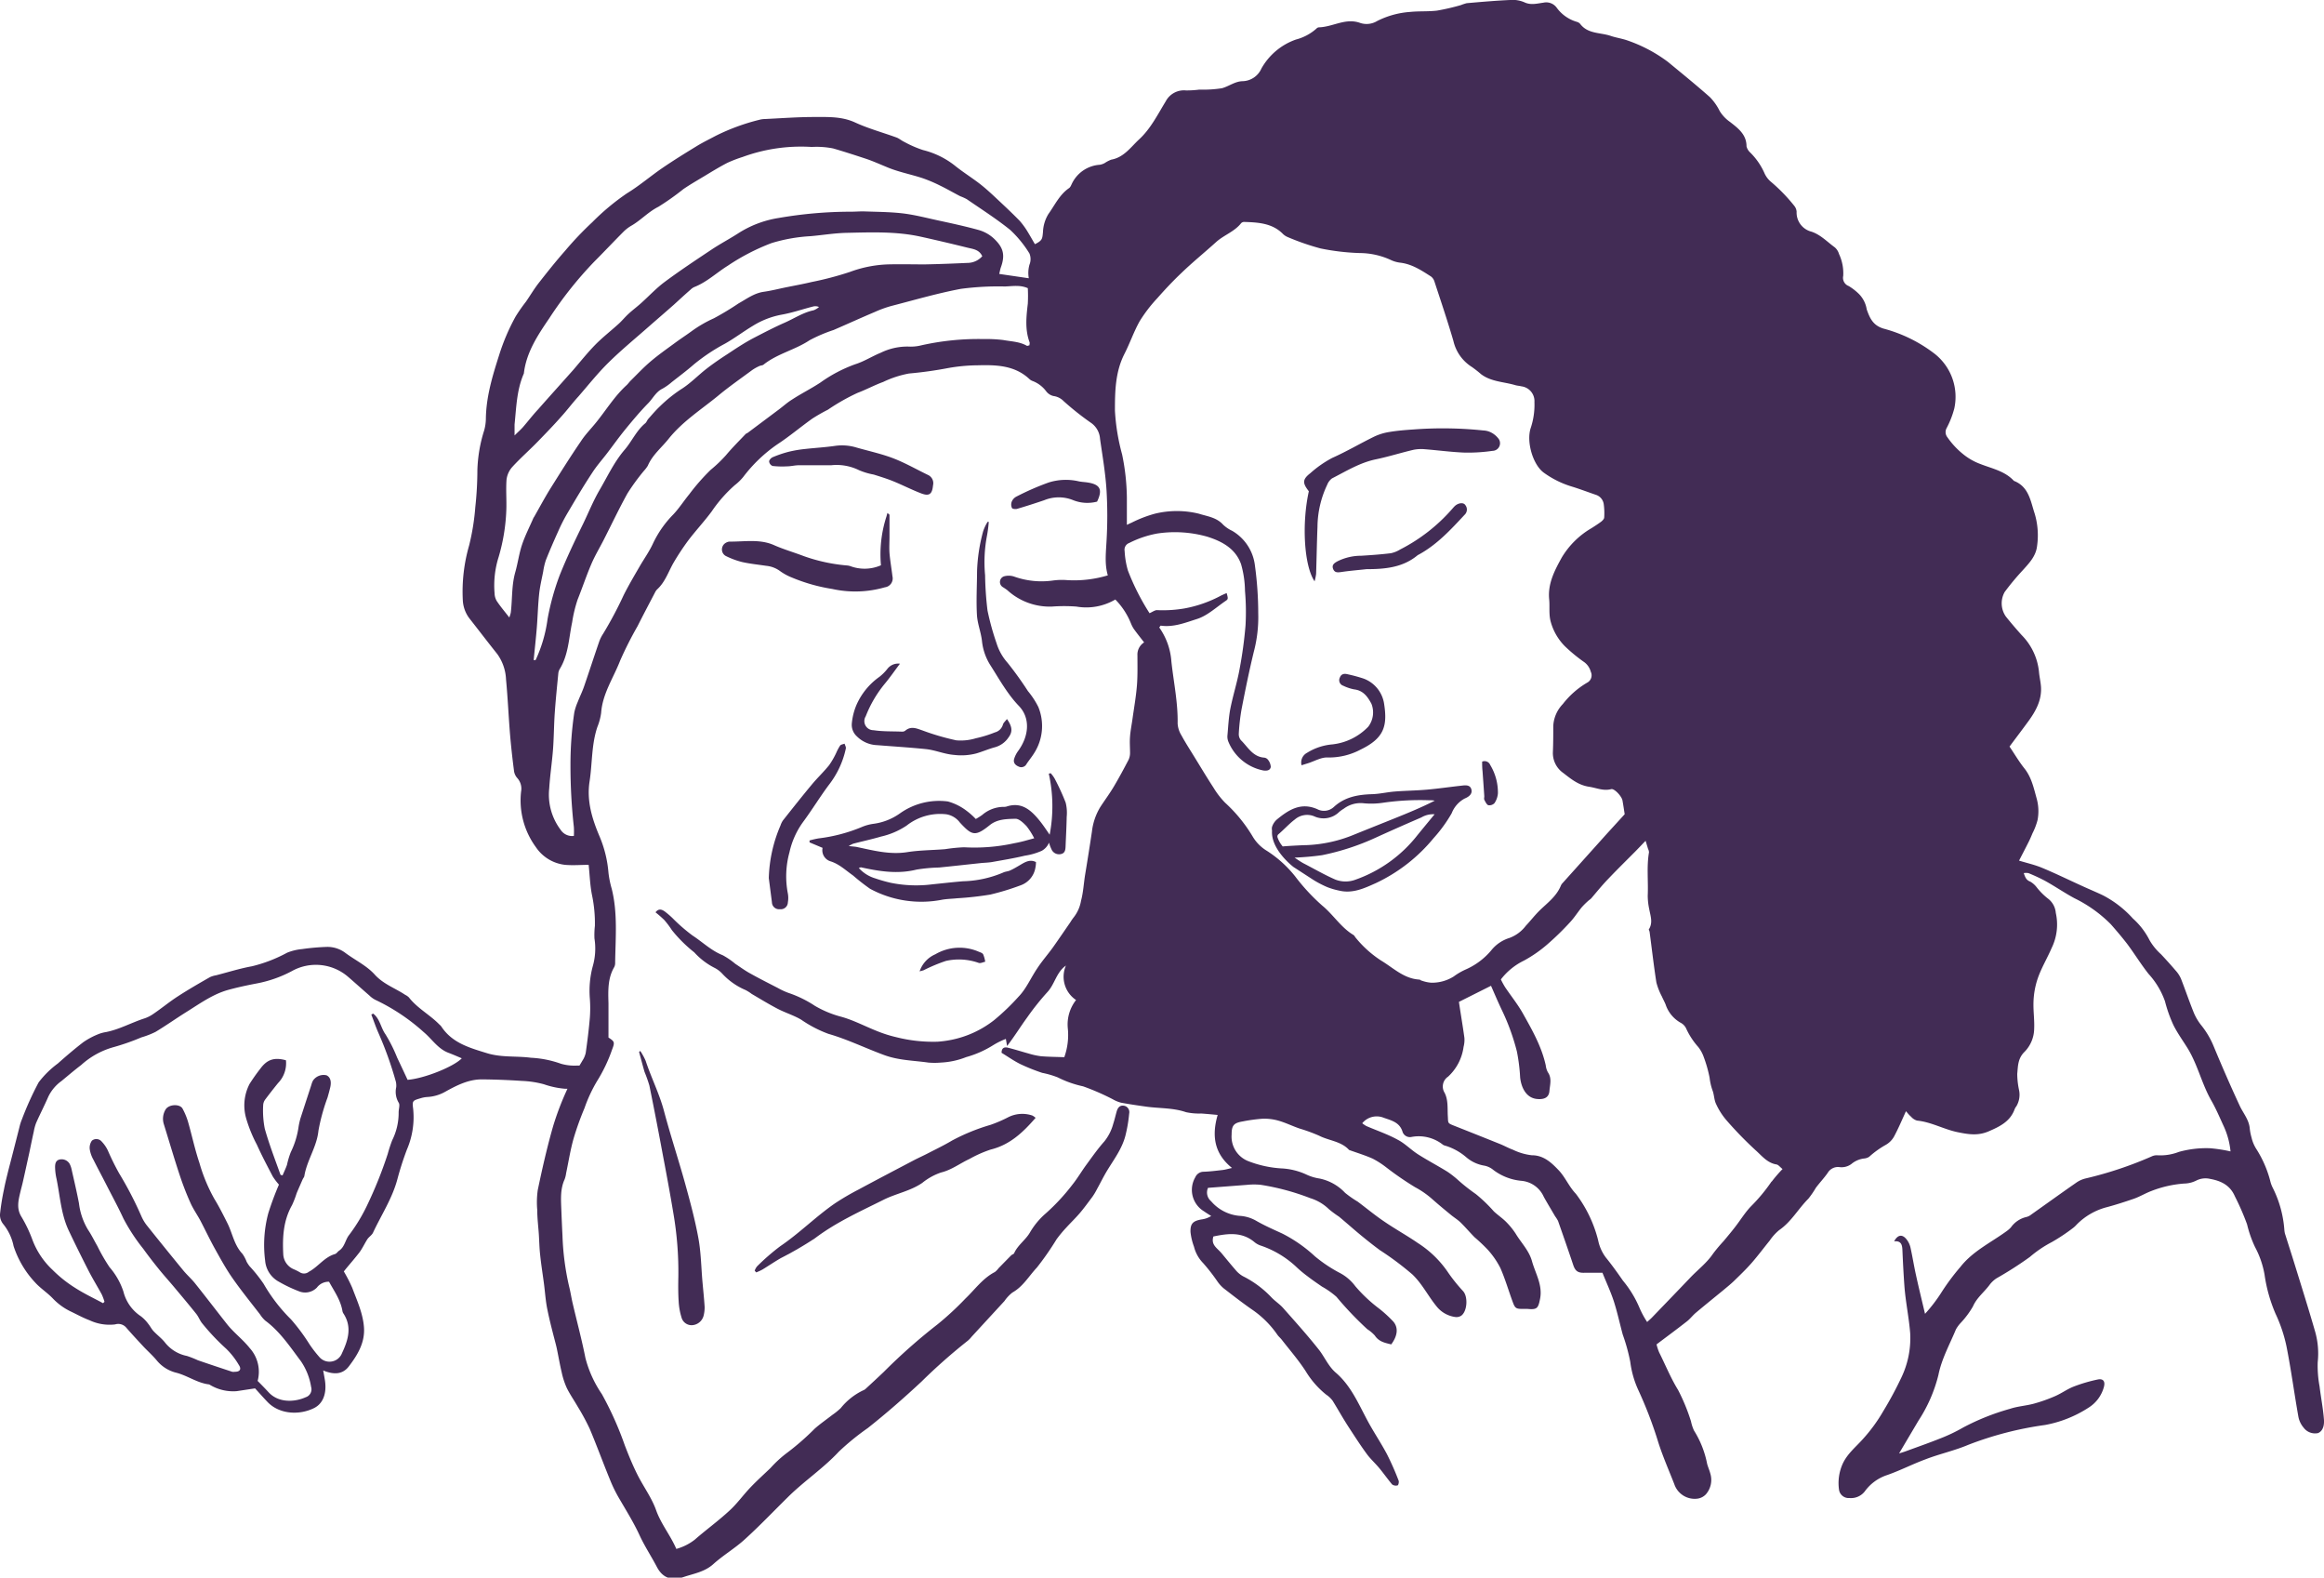 <svg xmlns="http://www.w3.org/2000/svg" width="424.41" height="288.02" viewBox="0 0 424.41 288.02"><path d="M133.19,98.88a1.52,1.52,0,0,0-.62.21,1.39,1.39,0,0,0-.69,1.55,1.35,1.35,0,0,0,.74.9,14.75,14.75,0,0,0,2.91,1.07c1.44.32,2.93.47,4.4.69a5.07,5.07,0,0,1,2.58,1,10,10,0,0,0,2.16,1.16,31.7,31.7,0,0,0,7.3,2.06,19.5,19.5,0,0,0,9.63-.3,1.63,1.63,0,0,0,1.38-2c-.17-1.42-.42-2.83-.54-4.25-.07-1,0-2,0-3,0-1.35,0-2.69,0-4l-.38-.32-.18.66a22.43,22.43,0,0,0-1,8.89,7.44,7.44,0,0,1-5.61.15,2.77,2.77,0,0,0-.65-.12,31.37,31.37,0,0,1-7.88-1.72c-1.75-.67-3.56-1.19-5.28-1.94C138.81,98.35,136,98.91,133.19,98.88Z" fill="#422c55"/><path d="M169.47,86.71c-2.07-1-4.09-2.16-6.24-3s-4.53-1.35-6.8-2a9.1,9.1,0,0,0-3.92-.31c-1.85.27-3.72.37-5.58.58a21.7,21.7,0,0,0-2.9.5,20.58,20.58,0,0,0-2.94,1c-.28.12-.64.52-.63.77a1,1,0,0,0,.63.82,15.24,15.24,0,0,0,2.62.07c.71,0,1.41-.19,2.12-.2,2,0,4,0,5.95,0a9.3,9.3,0,0,1,5.12.91,12.45,12.45,0,0,0,2.66.79c1.2.38,2.41.75,3.57,1.22,1.72.7,3.38,1.56,5.11,2.22,1.48.56,2,.12,2.15-1.48A1.65,1.65,0,0,0,169.47,86.71Z" fill="#422c55"/><path d="M185.84,92.87c1.63-.48,3.24-1,4.86-1.55a7,7,0,0,1,5.3,0,7,7,0,0,0,4.35.26c1.05-2.19.58-3.13-1.7-3.49-.6-.1-1.21-.1-1.8-.25a10.46,10.46,0,0,0-5.35.25,48.19,48.19,0,0,0-5.88,2.57,1.8,1.8,0,0,0-.86.94,1.48,1.48,0,0,0,.06,1.17C184.94,92.92,185.52,93,185.84,92.87Z" fill="#422c55"/><path d="M240.07,106.13a9.34,9.34,0,0,0,.28-1.36c.09-2.87.14-5.74.25-8.6a18.23,18.23,0,0,1,1.78-7.68,2.63,2.63,0,0,1,.87-1.15c2.59-1.32,5.07-2.87,8-3.48,2.31-.48,4.58-1.2,6.88-1.74a7.22,7.22,0,0,1,2.13-.1c2.41.19,4.81.52,7.21.61a31.13,31.13,0,0,0,5.1-.32,1.39,1.39,0,0,0,1-2.33,3.91,3.91,0,0,0-1.38-1.08,3.39,3.39,0,0,0-1.28-.31,71.1,71.1,0,0,0-12.72-.19c-1.48.1-3,.22-4.43.46a10.09,10.09,0,0,0-2.8.85c-2.58,1.26-5.06,2.73-7.67,3.89a20.15,20.15,0,0,0-4,2.79c-1.48,1.15-1.43,1.82-.27,3.3C237.71,95.57,238.14,103.3,240.07,106.13Z" fill="#422c55"/><path d="M265.71,92.36c-.16.15-.31.32-.45.48a31.69,31.69,0,0,1-9.57,7.48A5.24,5.24,0,0,1,254,101c-1.8.22-3.61.35-5.42.46a9.7,9.7,0,0,0-4.3,1c-.57.31-1.11.65-.83,1.39s.85.67,1.51.58c1.52-.23,3.06-.35,4.59-.52,3.34,0,6.61-.28,9.33-2.54a2.69,2.69,0,0,1,.29-.16c3.28-1.81,5.78-4.52,8.29-7.22a1.31,1.31,0,0,0,.13-1.79C267.26,91.69,266.34,91.8,265.71,92.36Z" fill="#422c55"/><path d="M270.67,139.05c0,.55,0,1.14.07,1.72.11,1.53.22,3.06.32,4.58,0,.22-.07.48,0,.65.19.36.41.86.72,1a1.28,1.28,0,0,0,1.14-.37,3.72,3.72,0,0,0,.63-1.8,9.71,9.71,0,0,0-1.41-5.18A1.11,1.11,0,0,0,270.67,139.05Z" fill="#422c55"/><path d="M424.4,259.17c-.15-2-.55-4-.8-6.06a20.55,20.55,0,0,1-.34-4.41,14.61,14.61,0,0,0-.46-5.56c-1.17-4.06-2.44-8.09-3.69-12.13-.6-1.95-1.23-3.89-1.84-5.83a4.63,4.63,0,0,1-.1-.65,20.35,20.35,0,0,0-2.15-7.74,5.7,5.7,0,0,1-.44-1.24,20.33,20.33,0,0,0-2.58-5.86,6.73,6.73,0,0,1-.82-2,9.55,9.55,0,0,1-.34-1.77c-.17-1.54-1.18-2.69-1.8-4-1.67-3.59-3.25-7.22-4.77-10.88a15.37,15.37,0,0,0-2.34-3.94,9.66,9.66,0,0,1-1.38-2.42c-.8-2-1.48-4-2.26-6a5.5,5.5,0,0,0-1-1.52c-.85-1-1.76-2-2.63-2.93a10.59,10.59,0,0,1-2.09-2.55,13.44,13.44,0,0,0-3.07-4,19.32,19.32,0,0,0-5.45-4.22c-1.23-.59-2.5-1.11-3.74-1.68-2.45-1.11-4.87-2.3-7.35-3.33-1.35-.57-2.81-.89-4.24-1.33.58-1.13,1.16-2.23,1.72-3.35.27-.53.51-1.09.74-1.65a11.6,11.6,0,0,0,.92-2.41,8.59,8.59,0,0,0-.14-3.84c-.54-1.93-.94-3.92-2.25-5.57-1-1.25-1.8-2.63-2.73-4,1.18-1.59,2.34-3.11,3.47-4.66,1.34-1.85,2.42-3.82,2.28-6.21-.06-.93-.29-1.84-.37-2.77a11.11,11.11,0,0,0-3.16-6.71q-1.49-1.65-2.88-3.38a4.2,4.2,0,0,1-.22-4.5,46.44,46.44,0,0,1,3.25-3.91c1.19-1.32,2.45-2.6,2.66-4.47a13.84,13.84,0,0,0-.43-5.9c-.76-2.28-1.05-4.93-3.8-6-1.65-1.8-4-2.24-6.13-3.08a11,11,0,0,1-3.11-1.77,14.63,14.63,0,0,1-2.89-3.09,1.52,1.52,0,0,1-.18-1.65,16.55,16.55,0,0,0,1.43-3.65,10,10,0,0,0-3.54-9.92A26.33,26.33,0,0,0,344,60c-2-.59-2.56-2-3.1-3.52a5.14,5.14,0,0,0-1.37-2.76,10,10,0,0,0-1.92-1.5,1.6,1.6,0,0,1-1-1.85,8.26,8.26,0,0,0-.77-4,2.53,2.53,0,0,0-.78-1.22c-1.38-1-2.54-2.27-4.23-2.85a3.59,3.59,0,0,1-2.73-3.66,1.94,1.94,0,0,0-.38-1,31.16,31.16,0,0,0-4.26-4.41,4.39,4.39,0,0,1-1.19-1.52,12.28,12.28,0,0,0-2.68-3.9,2.2,2.2,0,0,1-.64-1.1c0-2.19-1.58-3.32-3-4.44a6.64,6.64,0,0,1-1.9-2,9.94,9.94,0,0,0-1.78-2.53c-2.5-2.21-5.09-4.31-7.67-6.44a26.81,26.81,0,0,0-7.65-4C296,7,295,6.85,294.11,6.54c-1.89-.63-4.15-.32-5.55-2.19A1.23,1.23,0,0,0,288,4a6.94,6.94,0,0,1-3.69-2.56,2.36,2.36,0,0,0-2.46-.95c-1.15.15-2.3.5-3.51-.09A5.43,5.43,0,0,0,275.76,0c-2.64.12-5.28.35-7.91.58a9.26,9.26,0,0,0-1.09.36,41,41,0,0,1-4.34,1c-1.63.19-3.3.07-4.93.24a15.73,15.73,0,0,0-6,1.66,3.71,3.71,0,0,1-3.06.36c-2.7-1-5,.73-7.59.79a.68.68,0,0,0-.43.23,9.08,9.08,0,0,1-3.75,2,11.65,11.65,0,0,0-6.3,5.29A3.87,3.87,0,0,1,227,14.82c-1.44,0-2.57.95-3.86,1.29a22.26,22.26,0,0,1-4.11.25,18.27,18.27,0,0,1-2.44.15,3.76,3.76,0,0,0-3.71,2c-1.48,2.42-2.75,5-4.86,6.94-1.54,1.43-2.78,3.29-5.09,3.7a5.7,5.7,0,0,0-1.17.61,2.83,2.83,0,0,1-.91.32,6.1,6.1,0,0,0-5,3.25c-.19.34-.31.78-.6,1-1.75,1.19-2.61,3.1-3.78,4.73a6.75,6.75,0,0,0-1,3.29c-.12,1.27-.11,1.55-1.47,2.23-.39-.65-.76-1.32-1.17-2a14.33,14.33,0,0,0-1.62-2.27c-1.5-1.54-3.08-3-4.65-4.47-.88-.82-1.78-1.63-2.73-2.36-1.39-1.06-2.88-2-4.25-3.08a15.28,15.28,0,0,0-6-3,20.13,20.13,0,0,1-3.45-1.5c-.5-.23-.93-.63-1.44-.81-2.51-.91-5.09-1.61-7.53-2.73s-4.95-1-7.48-1c-3,0-6,.23-9,.37a4.14,4.14,0,0,0-1,.14,38.35,38.35,0,0,0-8,2.94c-1.16.62-2.34,1.19-3.45,1.87-2.14,1.31-4.28,2.63-6.35,4.05s-4.17,3.22-6.41,4.58a43,43,0,0,0-6.3,5.25,60.44,60.44,0,0,0-5,5.26c-1.67,1.89-3.24,3.87-4.8,5.86-.84,1.08-1.54,2.27-2.32,3.4a30.24,30.24,0,0,0-1.88,2.69,38.08,38.08,0,0,0-3,7c-1.22,3.83-2.39,7.63-2.44,11.7a8.41,8.41,0,0,1-.31,2.11,26.32,26.32,0,0,0-1.24,7.27,63.14,63.14,0,0,1-.38,6.74,42,42,0,0,1-1.13,7,30.34,30.34,0,0,0-1.15,10,5.93,5.93,0,0,0,1.23,3.34c1.69,2.15,3.35,4.33,5.06,6.47a8.53,8.53,0,0,1,1.6,4.63c.32,3.34.46,6.69.73,10,.19,2.25.44,4.49.73,6.72a2.42,2.42,0,0,0,.61,1.31,2.89,2.89,0,0,1,.68,2.46,14.43,14.43,0,0,0,2.69,10.12,7.41,7.41,0,0,0,5.33,3.25c1.45.13,2.92,0,4.32,0,.2,1.87.25,3.75.62,5.56a25,25,0,0,1,.52,5.58,14.83,14.83,0,0,0-.08,2.3,11.76,11.76,0,0,1-.31,5.08,17.32,17.32,0,0,0-.53,5.91,23.64,23.64,0,0,1,0,3.47c-.18,2.14-.45,4.28-.75,6.41a4.23,4.23,0,0,1-.63,1.47c-.17.3-.34.58-.52.87h-.48a8.91,8.91,0,0,1-2.91-.34,18.92,18.92,0,0,0-5.47-1.09c-2.69-.36-5.38,0-8.11-.86-3.25-1-6.32-1.88-8.28-4.88a2.89,2.89,0,0,0-.35-.35c-1.73-1.77-4-2.94-5.54-4.92a2.52,2.52,0,0,0-.67-.47c-1.86-1.24-4-1.95-5.59-3.72-1.44-1.59-3.51-2.59-5.28-3.89a5.45,5.45,0,0,0-3.39-1.15,41.42,41.42,0,0,0-4.58.4,9.65,9.65,0,0,0-2.73.66,26.52,26.52,0,0,1-6.43,2.48c-2.22.4-4.38,1.09-6.57,1.65a4.31,4.31,0,0,0-1.09.33c-2,1.14-3.92,2.25-5.81,3.47-1.56,1-3,2.2-4.56,3.26a6.24,6.24,0,0,1-1.61.81c-2.36.76-4.54,2-7,2.49a6.51,6.51,0,0,0-1.58.45,13.67,13.67,0,0,0-2.58,1.4c-1.6,1.23-3.14,2.55-4.65,3.89a17.32,17.32,0,0,0-3.5,3.44A57.38,57.38,0,0,0,4,204.36a8.68,8.68,0,0,0-.45,1.42c-.51,2-1,3.94-1.51,5.91-.22.86-.45,1.71-.66,2.57s-.47,1.9-.65,2.87A44.16,44.16,0,0,0,0,221.67a2.65,2.65,0,0,0,.6,1.82,9.25,9.25,0,0,1,1.88,4,17.74,17.74,0,0,0,3.92,6.63c1,1.11,2.28,1.9,3.31,3a11.25,11.25,0,0,0,3.35,2.38c1.09.53,2.16,1.11,3.3,1.54a8.57,8.57,0,0,0,4.67.75,1.91,1.91,0,0,1,2.05.62c1,1.15,2.05,2.28,3.1,3.41.79.84,1.66,1.61,2.4,2.49a6.64,6.64,0,0,0,3.56,2.29c2.08.52,3.86,1.88,6,2.14.1,0,.19.1.29.14a8.25,8.25,0,0,0,4.78,1.1l3.37-.51c.75.82,1.51,1.69,2.31,2.52,2.14,2.21,5.76,2.42,8.46,1.08,1.67-.83,2.33-2.69,2-5-.09-.58-.2-1.16-.33-1.87,1.88.77,3.52.79,4.69-.75,1.62-2.12,3-4.4,2.75-7.24-.21-2.51-1.27-4.78-2.13-7.09a27.91,27.91,0,0,0-1.54-3l.39-.49c.83-1,1.7-2,2.47-3,.55-.75.94-1.61,1.44-2.39.27-.41.76-.7,1-1.13,1.51-3.24,3.51-6.25,4.46-9.75a55.64,55.64,0,0,1,1.76-5.49,14.93,14.93,0,0,0,1.14-7.44c-.19-1.48-.09-1.5,1.37-1.93a5.41,5.41,0,0,1,1.12-.22,7.46,7.46,0,0,0,3.43-1c2.08-1.15,4.22-2.24,6.68-2.22s4.86.12,7.28.28a17.78,17.78,0,0,1,4,.61,15.75,15.75,0,0,0,3.84.82l.46,0a51.9,51.9,0,0,0-2.6,6.77c-1.11,3.85-2,7.78-2.82,11.7a15.7,15.7,0,0,0-.1,3.63c0,1.48.19,3,.29,4.42.08,1.26.1,2.53.24,3.78.18,1.75.46,3.48.69,5.23.21,1.57.3,3.17.62,4.72.43,2.15,1,4.27,1.55,6.4.08.32.16.63.22.95.29,1.4.53,2.81.86,4.19a13.9,13.9,0,0,0,.91,2.8c.58,1.19,1.34,2.27,2,3.42a40.88,40.88,0,0,1,2.2,4.06c1.3,3.08,2.44,6.22,3.71,9.31a25.32,25.32,0,0,0,1.66,3.39c1.29,2.22,2.65,4.39,3.73,6.73.92,2,2.15,3.85,3.17,5.8,1.11,2.11,2.77,2.55,4.91,1.83,1.82-.61,3.83-.93,5.4-2.35,1.82-1.64,4-2.91,5.79-4.56,2.72-2.47,5.26-5.14,7.88-7.72,2.94-2.9,6.41-5.2,9.24-8.24a46,46,0,0,1,5.29-4.31c3.39-2.68,6.63-5.52,9.8-8.47a104.1,104.1,0,0,1,8.48-7.49,5.09,5.09,0,0,0,.68-.71l6-6.52a7,7,0,0,1,1.46-1.56c1.95-1.09,3-3,4.47-4.56a52.1,52.1,0,0,0,3.59-5.16,23.79,23.79,0,0,1,1.77-2.13c.8-.88,1.67-1.71,2.45-2.62s1.57-2,2.32-3a11.34,11.34,0,0,0,.85-1.42c.61-1.1,1.16-2.23,1.81-3.31,1.25-2.07,2.74-4,3.37-6.42a26.36,26.36,0,0,0,.69-4.05,1.19,1.19,0,0,0-.88-1.42c-.82-.17-1.21.35-1.41,1.06s-.38,1.5-.62,2.23a8.7,8.7,0,0,1-1.62,3.21c-1.17,1.31-2.18,2.75-3.22,4.17-.91,1.23-1.67,2.55-2.64,3.76a37.55,37.55,0,0,1-4.81,5.19,13.81,13.81,0,0,0-2.94,3.54c-.79,1.35-2.21,2.27-2.87,3.76-.08.17-.38.23-.53.38-.78.78-1.54,1.57-2.31,2.35a3.48,3.48,0,0,1-.68.7c-2.21,1.14-3.62,3.17-5.36,4.83a55.13,55.13,0,0,1-5.09,4.71,104.17,104.17,0,0,0-9.83,8.69c-1.11,1.06-2.23,2.09-3.36,3.13a1.43,1.43,0,0,1-.43.25,11.72,11.72,0,0,0-4.07,3.23,12.36,12.36,0,0,1-1.53,1.24c-1.08.84-2.21,1.62-3.23,2.52a47.09,47.09,0,0,1-5.33,4.62,21.43,21.43,0,0,0-2.75,2.57c-1.22,1.17-2.48,2.3-3.65,3.53-1.33,1.39-2.46,3-3.87,4.27-2,1.85-4.24,3.47-6.3,5.27a9.64,9.64,0,0,1-3.37,1.69c-1.08-2.51-2.79-4.53-3.69-7.07-.82-2.31-2.35-4.34-3.45-6.56-.86-1.72-1.59-3.51-2.28-5.31a60.42,60.42,0,0,0-4.18-9.33,20.85,20.85,0,0,1-3-6.59c-.66-3.34-1.55-6.63-2.32-9.94-.24-1-.39-2.06-.65-3.08a48,48,0,0,1-1.22-9.32c-.08-1.59-.15-3.18-.21-4.76-.07-1.88-.21-3.75.61-5.53a5.38,5.38,0,0,0,.27-1.12c.44-2.1.77-4.22,1.35-6.28a53,53,0,0,1,2-5.58,26.67,26.67,0,0,1,2.29-4.93,28.17,28.17,0,0,0,2.75-5.76c.52-1.35.46-1.47-.66-2.2,0-2.17,0-4.21,0-6.25-.06-2.27-.16-4.54,1.05-6.61a1.65,1.65,0,0,0,.17-.8c.06-4.52.49-9.05-.63-13.51a17.58,17.58,0,0,1-.59-2.92,21.38,21.38,0,0,0-1.6-6.56c-1.38-3.24-2.41-6.53-1.85-10.12.51-3.31.33-6.72,1.43-9.95a10.58,10.58,0,0,0,.68-2.55c.25-3.52,2.25-6.39,3.47-9.54a66.6,66.6,0,0,1,3.19-6.31c1-2,2.12-4.1,3.18-6.14a2.15,2.15,0,0,1,.38-.55c1.47-1.34,2.06-3.22,3-4.87a46.6,46.6,0,0,1,2.7-4.09c1.37-1.8,2.92-3.46,4.27-5.28a25.29,25.29,0,0,1,4.21-4.79,9.45,9.45,0,0,0,1.54-1.49,27.12,27.12,0,0,1,6.28-6c2.2-1.44,4.21-3.15,6.35-4.67a31.59,31.59,0,0,1,2.84-1.62,37.47,37.47,0,0,1,5.41-3.07c1.59-.6,3.1-1.42,4.69-2A18.74,18.74,0,0,1,166,68.19a72,72,0,0,0,7.17-1,32.38,32.38,0,0,1,5.4-.5c3.38-.09,6.76,0,9.44,2.53a1.66,1.66,0,0,0,.57.34,5.57,5.57,0,0,1,2.47,1.87,2.33,2.33,0,0,0,1.33.87,3.16,3.16,0,0,1,1.86.93,51.8,51.8,0,0,0,4.89,3.89,3.85,3.85,0,0,1,1.76,3c.45,3.15,1,6.31,1.19,9.49a78.77,78.77,0,0,1,0,9.09c-.11,2.13-.38,4.25.23,6.34a21.29,21.29,0,0,1-7.44.87,12.18,12.18,0,0,0-2.49.06,14.9,14.9,0,0,1-7.16-.7,3.16,3.16,0,0,0-1.75-.08,1.09,1.09,0,0,0-.33,2,9.57,9.57,0,0,1,.81.55,11.48,11.48,0,0,0,8.16,3,30.16,30.16,0,0,1,4.46,0,10.47,10.47,0,0,0,7.11-1.29,13.16,13.16,0,0,1,2.84,4.33,5.91,5.91,0,0,0,.51,1c.59.83,1.23,1.62,1.91,2.5a2.62,2.62,0,0,0-1.22,2.38c0,1.82.05,3.64-.09,5.45-.16,2-.5,3.93-.78,5.9-.15,1.14-.39,2.27-.48,3.41s0,2,0,3a3,3,0,0,1-.26,1.27c-.86,1.65-1.74,3.29-2.69,4.89-.76,1.28-1.65,2.48-2.46,3.72a11,11,0,0,0-1.55,4.51c-.39,2.61-.8,5.2-1.23,7.8-.27,1.61-.33,3.23-.76,4.83a6.69,6.69,0,0,1-1.31,3,8.72,8.72,0,0,0-.65.94c-1.06,1.53-2.1,3.07-3.18,4.59-.93,1.29-2,2.5-2.86,3.82-1.16,1.71-2,3.72-3.41,5.17a41.81,41.81,0,0,1-4.46,4.28,18.61,18.61,0,0,1-7.86,3.61,20.3,20.3,0,0,1-2.45.33,27.39,27.39,0,0,1-7.54-.82,23.53,23.53,0,0,1-3.46-1.09c-2.19-.86-4.31-2-6.56-2.63a19.11,19.11,0,0,1-4.85-2,20.74,20.74,0,0,0-4.87-2.38,13.76,13.76,0,0,1-1.95-.91c-1.66-.85-3.32-1.69-4.95-2.6-1-.54-1.86-1.18-2.78-1.79a13.77,13.77,0,0,0-2.3-1.57c-2.09-.83-3.67-2.4-5.5-3.59a31.2,31.2,0,0,1-3.6-3.12,15.24,15.24,0,0,0-1.5-1.29c-.49-.33-1.07-.61-1.67.17a20.28,20.28,0,0,1,1.6,1.4,15.68,15.68,0,0,1,1.39,1.85,25.33,25.33,0,0,0,4.09,4.06,12.79,12.79,0,0,0,3.65,2.8,5,5,0,0,1,1.45,1.08,12.34,12.34,0,0,0,4.27,3,7.81,7.81,0,0,1,1.12.71c1.57.92,3.12,1.87,4.73,2.71,1.41.73,3,1.21,4.32,2a22.1,22.1,0,0,0,4.94,2.57c3.48,1,6.75,2.61,10.15,3.86,2.68,1,5.4,1,8.11,1.39a13.46,13.46,0,0,0,2.29,0,14.4,14.4,0,0,0,4.63-1,18.59,18.59,0,0,0,4.93-2.18,13.79,13.79,0,0,1,2.31-1.14c.07.39.11.65.22,1.3,1.43-1.86,2.47-3.58,3.66-5.2a47.1,47.1,0,0,1,3.69-4.63c1.37-1.45,1.64-3.64,3.4-4.86a5.11,5.11,0,0,0,1.85,6.29A7.22,7.22,0,0,0,195,187.7a12,12,0,0,1-.64,5.31c-1.46-.06-2.87-.06-4.27-.18a13.38,13.38,0,0,1-2.24-.49c-1.27-.35-2.52-.75-3.8-1.07-.74-.18-1.15.15-1.14.94,1.17.71,2.25,1.48,3.43,2.06a34.71,34.71,0,0,0,4,1.6,16.1,16.1,0,0,1,2.84.83,19.11,19.11,0,0,0,4.62,1.63,43.46,43.46,0,0,1,5.4,2.35,6.2,6.2,0,0,0,1.51.63c1.56.29,3.14.52,4.72.74,2.39.32,4.83.19,7.17,1a11.44,11.44,0,0,0,2.77.24c1,.07,1.93.16,3,.26-1.11,3.83-.62,7.07,2.62,9.68-.74.17-1.21.31-1.69.37-1.15.13-2.31.28-3.46.32a1.66,1.66,0,0,0-1.55,1,4.57,4.57,0,0,0,1.59,6.23c.43.3.87.57,1.31.85a4.4,4.4,0,0,1-1.78.63c-1.54.27-2.05.75-2,2.3a11.12,11.12,0,0,0,.64,2.68,6.56,6.56,0,0,0,1.68,3,34.83,34.83,0,0,1,2.62,3.37,6.34,6.34,0,0,0,1.1,1.21c1.73,1.34,3.46,2.69,5.27,3.94a17.77,17.77,0,0,1,4.54,4.53c.24.36.6.63.87,1,1.45,1.86,3,3.65,4.29,5.63a16.33,16.33,0,0,0,3.75,4.31,4.8,4.8,0,0,1,1.2,1.13c1,1.62,1.94,3.31,3,4.93s2.09,3.23,3.23,4.78c.67.92,1.54,1.69,2.27,2.57s1.53,2,2.36,3a1.19,1.19,0,0,0,1,.17c.13,0,.29-.62.19-.86a50.57,50.57,0,0,0-2.13-4.83c-1.13-2.13-2.5-4.14-3.63-6.27-1.63-3.06-3-6.28-5.71-8.61-1.32-1.13-2-2.76-3-4.08-2.1-2.67-4.38-5.2-6.64-7.75-.65-.73-1.52-1.27-2.19-2a18.54,18.54,0,0,0-5.16-3.8,4.88,4.88,0,0,1-1.34-1.15c-.87-1-1.68-2-2.51-3s-2-1.53-1.52-3.09c2.67-.56,5.25-.89,7.55,1.07a3.63,3.63,0,0,0,1,.56,17.82,17.82,0,0,1,6.47,3.81,21.9,21.9,0,0,0,2.15,1.81c.86.67,1.77,1.28,2.66,1.9a14.87,14.87,0,0,1,2.64,1.86,61.85,61.85,0,0,0,5.64,5.92,6.79,6.79,0,0,1,1.37,1.15c.75,1.15,1.9,1.35,3,1.62,1.14-1.54,1.34-3,.4-4.14a23.56,23.56,0,0,0-2.54-2.34,27.18,27.18,0,0,1-4.43-4.15,8.34,8.34,0,0,0-2.7-2.35,25.77,25.77,0,0,1-4.67-3.1,26.14,26.14,0,0,0-5.95-4.15c-1.59-.73-3.21-1.44-4.73-2.31a6.81,6.81,0,0,0-3.14-.93,7.7,7.7,0,0,1-5.14-2.67,2.07,2.07,0,0,1-.56-2.44l7.17-.55a12,12,0,0,1,2.47,0,43.88,43.88,0,0,1,9.05,2.44,8.4,8.4,0,0,1,3.38,2,19.67,19.67,0,0,0,1.85,1.37c1.35,1.12,2.65,2.29,4,3.4,1.13.93,2.29,1.85,3.47,2.72a54.3,54.3,0,0,1,5.94,4.44c1.78,1.71,2.84,3.89,4.36,5.76a5.26,5.26,0,0,0,3.46,2,1.62,1.62,0,0,0,1.08-.23c1.11-.79,1.28-3.42.37-4.47a30.37,30.37,0,0,1-2.69-3.33,19,19,0,0,0-5.6-5.48c-2-1.38-4.21-2.59-6.25-4-1.64-1.11-3.16-2.38-4.74-3.56a18.71,18.71,0,0,1-2.29-1.6,8.84,8.84,0,0,0-4.67-2.61,8.6,8.6,0,0,1-2.36-.71,12.22,12.22,0,0,0-4.62-1.14,20,20,0,0,1-6.07-1.34,4.81,4.81,0,0,1-3-4.84c0-1.68.39-2.12,2.05-2.4a29.79,29.79,0,0,1,3.61-.49,9.53,9.53,0,0,1,2.91.36c1.32.38,2.57,1,3.86,1.44a30.66,30.66,0,0,1,3.55,1.3c1.79.92,4,1,5.45,2.58a.41.41,0,0,0,.15.07c1.4.5,2.83.94,4.18,1.54A16.19,16.19,0,0,1,253,213a57.46,57.46,0,0,0,5.42,3.74,16.11,16.11,0,0,1,3.07,2.12c1.13,1,2.26,1.94,3.41,2.88.58.49,1.25.89,1.8,1.41.9.88,1.71,1.84,2.59,2.73a32,32,0,0,1,2.39,2.26A15.22,15.22,0,0,1,274,231.5c.88,2,1.49,4.12,2.25,6.18.44,1.21.63,1.3,2,1.28.22,0,.44,0,.66,0,1.78.17,2-.08,2.34-1.85.49-2.5-.83-4.57-1.46-6.8-.54-2-2-3.42-3-5.09a13.51,13.51,0,0,0-1.76-2.16c-.69-.69-1.52-1.24-2.23-1.91a27.18,27.18,0,0,0-3.29-3.16,33.28,33.28,0,0,1-3.09-2.42,18,18,0,0,0-2.07-1.64c-1.78-1.1-3.63-2.07-5.39-3.19-1.29-.82-2.4-2-3.74-2.68-1.82-1-3.8-1.66-5.71-2.49a6.42,6.42,0,0,1-.74-.5,3.41,3.41,0,0,1,3.94-1c1.44.5,2.84.83,3.39,2.45a1.42,1.42,0,0,0,1.66,1.05,7.11,7.11,0,0,1,5.74,1.41,1.25,1.25,0,0,0,.46.19,10.59,10.59,0,0,1,3.85,2.14,6.74,6.74,0,0,0,3.27,1.5,3.62,3.62,0,0,1,1.62.77,10,10,0,0,0,5.17,2,4.94,4.94,0,0,1,4.06,2.93c.67,1.2,1.38,2.37,2.07,3.55a5.87,5.87,0,0,1,.53.84c.93,2.65,1.86,5.31,2.76,8,.39,1.19.9,1.53,2.2,1.46,1,0,2,0,3.15,0,.7,1.75,1.5,3.45,2.08,5.22.64,2,1.07,4,1.62,6.05a34.06,34.06,0,0,1,1.38,5,17.68,17.68,0,0,0,1.47,5.15,75.65,75.65,0,0,1,3.44,8.87c.84,2.82,2.05,5.54,3.13,8.3a3.93,3.93,0,0,0,4.25,2.65,2.61,2.61,0,0,0,1.54-.81,4,4,0,0,0,.78-3.8c-.15-.58-.41-1.14-.57-1.73a17.79,17.79,0,0,0-2.4-6.09,7.7,7.7,0,0,1-.55-1.68,34.83,34.83,0,0,0-2.36-5.73c-1.36-2.21-2.31-4.58-3.46-6.87a9.5,9.5,0,0,1-.47-1.45c1.88-1.42,3.73-2.78,5.53-4.19.6-.46,1.06-1.09,1.64-1.58,1.63-1.37,3.29-2.71,4.94-4.06.67-.56,1.36-1.11,2-1.72,1.1-1.07,2.21-2.13,3.22-3.28,1.16-1.32,2.21-2.74,3.32-4.1a9.22,9.22,0,0,1,1.74-1.93c2.22-1.52,3.49-3.9,5.34-5.74a17.28,17.28,0,0,0,1.37-2c.69-.92,1.49-1.76,2.15-2.7a2.18,2.18,0,0,1,2.21-1.06,3,3,0,0,0,2.13-.58,4.41,4.41,0,0,1,2.34-1,2,2,0,0,0,.9-.31,16.6,16.6,0,0,1,3-2.16,4,4,0,0,0,1.51-1.48c.82-1.51,1.48-3.1,2.21-4.68.28.31.57.71.93,1a2.29,2.29,0,0,0,1.08.71c2.59.25,4.86,1.58,7.39,2.11,2,.41,3.75.7,5.71-.15s3.9-1.76,4.72-4a2.17,2.17,0,0,1,.33-.57,4.13,4.13,0,0,0,.48-3,14.57,14.57,0,0,1-.32-2.91c.14-1.41.08-2.83,1.36-4.06a6.14,6.14,0,0,0,1.73-4.17c.07-1.54-.15-3.06-.13-4.57a14.69,14.69,0,0,1,.79-4.65c.66-1.91,1.73-3.67,2.53-5.53a9.74,9.74,0,0,0,.76-6.42,3.63,3.63,0,0,0-1.46-2.63,12,12,0,0,1-2-2,4,4,0,0,0-1.21-1.08c-.75-.28-.94-.84-1.18-1.55a2.65,2.65,0,0,1,.85,0,32.45,32.45,0,0,1,3,1.39c1.82,1,3.56,2.2,5.39,3.19a24.34,24.34,0,0,1,6.67,4.77c1,1.14,2,2.31,2.95,3.54,1.35,1.8,2.53,3.74,3.93,5.51a14.62,14.62,0,0,1,3,5,25.19,25.19,0,0,0,1.53,4.32c.75,1.52,1.77,2.9,2.66,4.35,1.81,3,2.54,6.43,4.28,9.47.8,1.39,1.46,2.93,2.14,4.42a14.3,14.3,0,0,1,1.36,4.85,26.3,26.3,0,0,0-3.74-.58,18.63,18.63,0,0,0-5.7.67,9.29,9.29,0,0,1-4,.61,2.22,2.22,0,0,0-1,.23,69.2,69.2,0,0,1-12,4,5,5,0,0,0-1.78.81c-2.75,1.91-5.45,3.86-8.18,5.79a2.24,2.24,0,0,1-.87.44,4.78,4.78,0,0,0-2.83,1.89,5,5,0,0,1-.85.74c-2.87,2.08-6.15,3.63-8.4,6.51a41.11,41.11,0,0,0-3.35,4.48,28.16,28.16,0,0,1-3.09,4.06c-.6-2.54-1.16-4.82-1.66-7.11-.37-1.66-.63-3.35-1-5a3.74,3.74,0,0,0-.81-1.6c-.75-.86-1.54-.7-2.17.47,1.43-.13,1.48.82,1.52,1.83.09,2.09.2,4.19.35,6.28.21,2.91.83,5.76,1.06,8.67a16.63,16.63,0,0,1-1.63,8.13,65.77,65.77,0,0,1-3.27,6.07,29.53,29.53,0,0,1-3.77,5.16c-1.28,1.44-2.85,2.66-3.7,4.57a8.61,8.61,0,0,0-.63,4.63,1.78,1.78,0,0,0,1.9,1.53,3.19,3.19,0,0,0,2.79-1.19,8.17,8.17,0,0,1,4.09-3c2.38-.83,4.64-2,7-2.87,2.58-1,5.29-1.58,7.82-2.65a62.33,62.33,0,0,1,14.05-3.63A21.77,21.77,0,0,0,381.4,257a6.41,6.41,0,0,0,2.81-3.77c.28-1-.09-1.59-1.12-1.38a28.23,28.23,0,0,0-4.41,1.3c-1.17.46-2.21,1.23-3.36,1.73a28.56,28.56,0,0,1-3.89,1.38c-1.43.39-2.95.47-4.35.94a42.73,42.73,0,0,0-8.54,3.4,30.15,30.15,0,0,1-4.18,2c-2.1.84-4.23,1.58-6.35,2.36-.32.12-.64.21-1.2.39,1.28-2.17,2.42-4.09,3.55-6A27.1,27.1,0,0,0,354,251c.59-2.94,2.06-5.56,3.19-8.29a6,6,0,0,1,.88-1.2,16.08,16.08,0,0,0,2.23-3c.69-1.58,2-2.56,3-3.89a5,5,0,0,1,1.3-1.24,67.07,67.07,0,0,0,6.09-3.9,21.1,21.1,0,0,1,4-2.71,33.87,33.87,0,0,0,3.95-2.63,4.61,4.61,0,0,0,.6-.57,11.92,11.92,0,0,1,5.51-3.18c1.69-.45,3.37-1,5-1.56,1.08-.39,2.07-1,3.15-1.4a20.44,20.44,0,0,1,5.94-1.35,5.2,5.2,0,0,0,2.23-.54,3.69,3.69,0,0,1,2.56-.31c2,.36,3.64,1.17,4.5,3.17a46.11,46.11,0,0,1,2.23,5.12,21.18,21.18,0,0,0,1.46,4.16,16.77,16.77,0,0,1,1.73,5,27.9,27.9,0,0,0,2,7.14,27,27,0,0,1,2,5.93c.85,4.27,1.42,8.59,2.18,12.88a4.29,4.29,0,0,0,.95,2,2.6,2.6,0,0,0,2.65,1C424.3,261.22,424.47,260.06,424.4,259.17Zm-349.95-62c-.62-1.32-1.26-2.7-1.92-4.08a27.47,27.47,0,0,0-2.14-4.27c-.85-1.19-1-2.82-2.24-3.77l-.34.17c.42,1.09.79,2.19,1.25,3.25a65.66,65.66,0,0,1,3.23,9,3.29,3.29,0,0,1,.07,1,3.88,3.88,0,0,0,.44,2.83c.28.4,0,1.17,0,1.78a11.16,11.16,0,0,1-1.18,5.1,26.29,26.29,0,0,0-.82,2.51A76.59,76.59,0,0,1,67,220.14a31.12,31.12,0,0,1-3.24,5.32c-.7.87-.79,2.17-1.83,2.87-.27.18-.47.54-.76.62-1.94.56-3.06,2.32-4.76,3.23a1.4,1.4,0,0,1-1.68.08,10.77,10.77,0,0,0-1.18-.58A3.12,3.12,0,0,1,51.73,229c-.16-3.12,0-6.15,1.61-9a16.79,16.79,0,0,0,.83-2.15c.36-.86.74-1.71,1.11-2.56.09-.2.27-.38.3-.59.47-2.89,2.29-5.32,2.58-8.31a35.63,35.63,0,0,1,1.65-6c.18-.63.36-1.27.51-1.92.23-1.06,0-1.84-.7-2.16a2.35,2.35,0,0,0-2.45.95,3.42,3.42,0,0,0-.3.77q-1,3.06-2,6.14a13.87,13.87,0,0,0-.33,1.45,15.38,15.38,0,0,1-1.43,4.71,14.63,14.63,0,0,0-.7,2.33c-.23.66-.54,1.3-.81,1.93-.22-.07-.37-.08-.38-.13-1-2.8-2.07-5.56-2.87-8.41a17.12,17.12,0,0,1-.29-4.25,1.86,1.86,0,0,1,.37-1.06c.75-1,1.53-2,2.34-3a5.19,5.19,0,0,0,1.45-4.17c-2.12-.58-3.43-.15-4.65,1.5a34.32,34.32,0,0,0-2,2.83,8.52,8.52,0,0,0-.57,6.43A25.42,25.42,0,0,0,46.92,209c.9,2,1.89,3.86,2.88,5.76a11.5,11.5,0,0,0,1.14,1.51A54.24,54.24,0,0,0,49,221.48a22.42,22.42,0,0,0-.58,8.67A4.81,4.81,0,0,0,50.93,234a25.73,25.73,0,0,0,3.87,1.82,3,3,0,0,0,3.07-.75A2.7,2.7,0,0,1,60.09,234c.92,1.69,2.09,3.3,2.44,5.3a1.2,1.2,0,0,0,.17.47c1.63,2.47.88,4.87-.23,7.24a2.45,2.45,0,0,1-4.19.69,21.06,21.06,0,0,1-1.81-2.36,35.3,35.3,0,0,0-3.33-4.47,30.52,30.52,0,0,1-5-6.49,26.68,26.68,0,0,0-2.56-3.21,5.81,5.81,0,0,1-.54-.82,6.67,6.67,0,0,0-.77-1.45c-1.51-1.58-1.81-3.72-2.73-5.57-.76-1.52-1.53-3.05-2.42-4.5a30.32,30.32,0,0,1-2.7-6.52c-.83-2.45-1.36-5-2.07-7.47a12.5,12.5,0,0,0-1-2.42c-.5-.94-2.53-.83-3.11.14a3.27,3.27,0,0,0-.31,2.71c1,3.21,1.93,6.42,3,9.61a51.78,51.78,0,0,0,1.94,4.92c.47,1,1.16,2,1.7,3,.92,1.75,1.76,3.54,2.72,5.26s2,3.63,3.2,5.33c1.57,2.25,3.31,4.39,5,6.58a5.53,5.53,0,0,0,.95,1.13c2.71,2,4.53,4.78,6.52,7.42a11.52,11.52,0,0,1,1.86,4.7,1.51,1.51,0,0,1-1,1.87c-1.74.8-4.83,1.19-6.77-.91-.64-.69-1.29-1.36-2-2.07a6.45,6.45,0,0,0-1.45-6c-1.28-1.61-2.92-2.81-4.17-4.4-1.94-2.46-3.84-4.95-5.79-7.39-.65-.82-1.45-1.52-2.12-2.32q-3.4-4.14-6.74-8.33a7.66,7.66,0,0,1-.93-1.56,66.58,66.58,0,0,0-4.1-7.91,45.69,45.69,0,0,1-2.05-4.15,6.29,6.29,0,0,0-1.11-1.62,1.28,1.28,0,0,0-1.8-.19,2.22,2.22,0,0,0-.39,1.64,5.63,5.63,0,0,0,.67,1.86c.76,1.52,1.56,3,2.34,4.53,1.05,2.06,2.16,4.09,3.13,6.19A34.08,34.08,0,0,0,26.17,228c.89,1.24,1.83,2.45,2.79,3.64s1.93,2.25,2.88,3.39c1.34,1.6,2.69,3.2,4,4.84.44.55.68,1.28,1.15,1.81a40.54,40.54,0,0,0,4.28,4.52,13.8,13.8,0,0,1,2.35,3c.52.77.19,1.25-.73,1.24a1.6,1.6,0,0,1-.49,0c-2.09-.69-4.18-1.38-6.26-2.1a18.55,18.55,0,0,0-2-.79,6.77,6.77,0,0,1-4-2.44c-.61-.77-1.43-1.37-2.11-2.1-.36-.38-.6-.89-.94-1.3a6.79,6.79,0,0,0-1.37-1.41,7.59,7.59,0,0,1-3.18-4.5A13,13,0,0,0,20,231.34a33.2,33.2,0,0,1-2.22-3.85c-.57-1-1.08-2.05-1.72-3a12.18,12.18,0,0,1-1.64-4.81c-.4-2.11-.9-4.2-1.37-6.3a3.87,3.87,0,0,0-.35-.93,1.7,1.7,0,0,0-1.86-.75c-.69.19-.77.79-.78,1.32a10.24,10.24,0,0,0,.25,2.13c.66,3.17.82,6.47,2.22,9.46,1.18,2.49,2.4,4.95,3.65,7.4.75,1.46,1.62,2.87,2.41,4.32a9.56,9.56,0,0,1,.49,1.33l-.26.26c-1.7-.92-3.47-1.75-5.1-2.8a23.26,23.26,0,0,1-4.11-3.27,14.49,14.49,0,0,1-3.7-5.53A24.63,24.63,0,0,0,3.83,222c-.82-1.45-.47-2.86-.13-4.31.16-.69.36-1.38.51-2.07.39-1.72.76-3.44,1.14-5.16.27-1.29.53-2.59.82-3.88A8.57,8.57,0,0,1,6.6,205c.71-1.6,1.52-3.17,2.22-4.78a7.57,7.57,0,0,1,2.42-2.87c1.21-1,2.38-2,3.58-2.91a14.63,14.63,0,0,1,6-3.29,41.4,41.4,0,0,0,5-1.76,15.68,15.68,0,0,0,2.58-1c1.93-1.16,3.77-2.47,5.68-3.66,2.42-1.51,4.76-3.21,7.56-4,1.7-.47,3.43-.84,5.16-1.17a22.49,22.49,0,0,0,6.48-2.26,9,9,0,0,1,10.33,1.07c1.29,1.11,2.55,2.25,3.84,3.37a4.46,4.46,0,0,0,1.06.78,36.32,36.32,0,0,1,8.87,5.91c1.51,1.26,2.58,3.05,4.53,3.78.82.31,1.62.66,2.42,1C82.9,194.72,77.51,196.9,74.45,197.14ZM95.35,99.4c-.56,1.65-.78,3.42-1.26,5.1-.68,2.41-.51,4.9-.81,7.35a6.18,6.18,0,0,1-.27.88c-.85-1.09-1.62-2-2.29-3a2.9,2.9,0,0,1-.4-1.41,17.22,17.22,0,0,1,.75-6.66,34.55,34.55,0,0,0,1.39-8.43c.08-1.91-.1-3.83.05-5.73a4.29,4.29,0,0,1,1.09-2.3c1.45-1.58,3.07-3,4.56-4.53s3-3.09,4.39-4.67c1.07-1.18,2-2.44,3.1-3.64,1.8-2.07,3.51-4.23,5.46-6.15,2.3-2.27,4.81-4.33,7.24-6.47,1.57-1.38,3.16-2.74,4.72-4.12,1-.91,2-1.84,3.05-2.75a2.24,2.24,0,0,1,.68-.47c2.29-.9,4.06-2.61,6.1-3.88a39.17,39.17,0,0,1,8-4.14,29.82,29.82,0,0,1,7.1-1.26c2.19-.19,4.37-.56,6.56-.61,4.57-.1,9.16-.29,13.67.72,2.85.63,5.68,1.3,8.51,2,1,.24,2.09.34,2.64,1.55A3.64,3.64,0,0,1,176.64,48c-2.59.12-5.18.22-7.77.27-2.25,0-4.5-.06-6.74,0a22,22,0,0,0-6.93,1.38,58.82,58.82,0,0,1-7,1.84c-1.5.36-3,.63-4.53.94s-2.78.64-4.19.84c-1.76.25-3.13,1.3-4.6,2.12a52.4,52.4,0,0,1-4.51,2.72,22.84,22.84,0,0,0-4.1,2.38c-1,.73-2.08,1.43-3.09,2.18-1.46,1.07-2.94,2.11-4.32,3.28s-2.46,2.34-3.67,3.53c-.28.27-.49.6-.77.85-2.19,2-3.7,4.5-5.53,6.76-.93,1.16-2,2.23-2.79,3.45-2,2.92-3.85,5.88-5.71,8.85-1,1.63-1.91,3.33-2.86,5a1.21,1.21,0,0,0-.1.14C96.71,96.2,95.9,97.76,95.35,99.4Zm2.46,21.11-.35,0c.19-2,.41-3.92.57-5.89s.21-4.07.42-6.09c.14-1.41.48-2.8.75-4.19a12.22,12.22,0,0,1,.49-2.09c.69-1.73,1.43-3.44,2.2-5.14a31.26,31.26,0,0,1,1.62-3.22c1.51-2.56,3-5.1,4.65-7.59.8-1.25,1.8-2.36,2.7-3.54,1.13-1.48,2.21-3,3.4-4.45,1.32-1.61,2.66-3.21,4.12-4.7.86-.88,1.4-2.07,2.6-2.65a10,10,0,0,0,1.71-1.21c1.35-1.06,2.72-2.08,4-3.2a34.22,34.22,0,0,1,5.73-3.82c1.76-1,3.39-2.24,5.13-3.28a15.15,15.15,0,0,1,5.18-2c1.94-.34,3.83-1,5.75-1.49a1.64,1.64,0,0,1,1.09.09,3.2,3.2,0,0,1-1,.6c-1.92.4-3.53,1.5-5.29,2.27s-3.75,1.8-5.6,2.76c-1.69.88-3.28,1.94-4.88,3-1.29.83-2.56,1.7-3.77,2.64-1.61,1.25-3,2.74-4.75,3.81a25.75,25.75,0,0,0-3.79,3.08c-.75.71-1.42,1.5-2.11,2.28-.21.24-.31.6-.55.79-1.61,1.33-2.43,3.28-3.74,4.81-1.94,2.25-3.15,4.91-4.62,7.41-1.16,2-2,4.11-3,6.17-1.52,3.1-3,6.19-4.29,9.43A45.9,45.9,0,0,0,100,113,25.73,25.73,0,0,1,97.81,120.51ZM188,63.05c-.17,0-.37.14-.47.08-1.33-.77-2.85-.78-4.29-1.05a25.53,25.53,0,0,0-3.61-.18,47.64,47.64,0,0,0-11.66,1.21,8,8,0,0,1-2.13.16,11.06,11.06,0,0,0-5,1.13c-1.57.64-3,1.57-4.63,2.09a26.08,26.08,0,0,0-6.4,3.36c-1.69,1.11-3.49,2-5.2,3.12-.84.52-1.57,1.19-2.36,1.78L136.57,79c-.13.1-.31.14-.42.26-1.2,1.26-2.44,2.49-3.55,3.82a24.77,24.77,0,0,1-2.82,2.7,38.77,38.77,0,0,0-3.91,4.46c-1,1.22-1.86,2.57-2.94,3.71a19.17,19.17,0,0,0-3.67,5.25c-.68,1.49-1.66,2.84-2.48,4.27-1,1.72-2,3.42-2.89,5.19a71,71,0,0,1-3.75,7.05,6.5,6.5,0,0,0-.73,1.47c-.93,2.7-1.81,5.42-2.74,8.12-.34,1-.81,1.92-1.18,2.89a9.82,9.82,0,0,0-.61,1.88,64.75,64.75,0,0,0-.7,9.54A101.07,101.07,0,0,0,104.8,151a14.12,14.12,0,0,1,0,1.61,2.5,2.5,0,0,1-2.4-1.09,10.67,10.67,0,0,1-2.1-7.6c.15-2.41.52-4.8.7-7.21.16-2.23.16-4.47.32-6.71s.41-4.72.64-7.08a2,2,0,0,1,.26-.78c1.61-2.62,1.66-5.68,2.27-8.55a24.57,24.57,0,0,1,1-4.14c.86-2.14,1.59-4.35,2.5-6.47.64-1.51,1.5-2.93,2.25-4.4,1.45-2.84,2.81-5.73,4.36-8.52a39.18,39.18,0,0,1,3-4.11,6,6,0,0,0,.7-.92c.85-2,2.55-3.32,3.87-5,2.53-3.12,5.87-5.25,8.91-7.73,2-1.67,4.18-3.18,6.3-4.75a8.07,8.07,0,0,1,1.29-.72c.24-.12.58-.1.77-.26,2.5-2,5.74-2.68,8.4-4.45a27.61,27.61,0,0,1,4.38-1.87c2.52-1.09,5-2.22,7.55-3.3a21,21,0,0,1,2.93-1.07c4.26-1.1,8.49-2.34,12.8-3.15a52.51,52.51,0,0,1,8.05-.43c1.37-.05,2.75-.31,4.15.31a26.72,26.72,0,0,1,0,2.83c-.28,2.38-.54,4.75.33,7.07C188.07,62.68,188,62.86,188,63.05ZM188,48.33a5.54,5.54,0,0,0-.12,2.47l-5.4-.79c.12-.48.17-.83.29-1.17.89-2.42.37-3.76-1.32-5.34A6.84,6.84,0,0,0,178.76,42c-2.49-.69-5-1.23-7.55-1.78-2.1-.46-4.19-1-6.31-1.26-2.4-.28-4.83-.28-7.25-.37-.83,0-1.65.07-2.48.06a77.46,77.46,0,0,0-13,1.15,19.15,19.15,0,0,0-7.5,2.89c-1.57,1-3.24,1.88-4.79,2.92-2.87,1.91-5.75,3.82-8.52,5.88-1.53,1.14-2.85,2.57-4.28,3.85-.73.66-1.53,1.25-2.25,1.91s-1.2,1.28-1.85,1.87c-1.41,1.28-2.93,2.46-4.26,3.81s-2.7,3.05-4,4.57c-2.15,2.42-4.33,4.83-6.47,7.26-1,1.07-1.84,2.18-2.78,3.26-.39.43-.82.81-1.5,1.48,0-.91,0-1.45,0-2,.32-3.1.39-6.25,1.64-9.18a.44.44,0,0,0,.06-.16c.45-3.86,2.56-7,4.65-10.07a69.89,69.89,0,0,1,8.22-10.34c1.83-1.83,3.6-3.72,5.43-5.55a7.23,7.23,0,0,1,1.44-1.06c1.69-1,3-2.47,4.83-3.39a46.9,46.9,0,0,0,4.55-3.22c1.23-.84,2.52-1.58,3.8-2.35s2.8-1.71,4.26-2.46a24.18,24.18,0,0,1,2.76-1.06,31,31,0,0,1,12.63-1.83,15.49,15.49,0,0,1,3.91.27c2,.58,4,1.23,6,1.89,1.29.43,2.54,1,3.79,1.51,2.06.88,4.31,1.3,6.46,2a26.06,26.06,0,0,1,3.31,1.4c1.24.6,2.42,1.29,3.64,1.92a9.32,9.32,0,0,1,1.2.54c2.67,1.84,5.42,3.59,7.94,5.62A20.66,20.66,0,0,1,188,46.28,2.73,2.73,0,0,1,188,48.33Zm73.37,131.08a6.55,6.55,0,0,1-1.71-.37c-.16,0-.3-.19-.45-.2-2.82-.16-4.74-2.12-7-3.48a19.93,19.93,0,0,1-4.63-4.16c-.15-.17-.24-.41-.42-.51-2.3-1.38-3.68-3.72-5.73-5.39a36.56,36.56,0,0,1-4.92-5.32,21.16,21.16,0,0,0-5.14-4.64,7.52,7.52,0,0,1-2.64-2.68,27.29,27.29,0,0,0-5-6.11,15,15,0,0,1-2.12-2.75c-1.17-1.79-2.27-3.63-3.39-5.45-.83-1.36-1.7-2.69-2.46-4.09a4.67,4.67,0,0,1-.7-2.16c.07-3.83-.73-7.55-1.14-11.32a12.25,12.25,0,0,0-2.22-6.23c.16-.18.23-.33.28-.33,2.34.34,4.52-.55,6.61-1.21,1.92-.61,3.54-2.16,5.26-3.32.44-.3.45-.4.16-1.42-.34.16-.67.29-1,.45a22.71,22.71,0,0,1-6.65,2.35,23.33,23.33,0,0,1-5.07.32c-.41,0-.84.34-1.36.56a43.12,43.12,0,0,1-3.95-7.79,15.59,15.59,0,0,1-.6-3.57,1.3,1.3,0,0,1,.84-1.46,18.7,18.7,0,0,1,5.13-1.73,21.58,21.58,0,0,1,9.15.59c2.72.86,5.14,2.19,6.14,5a18.39,18.39,0,0,1,.72,4.88,44.2,44.2,0,0,1,.1,6.3,77.45,77.45,0,0,1-1.09,8c-.44,2.44-1.21,4.81-1.69,7.24-.31,1.62-.38,3.28-.53,4.93a2.49,2.49,0,0,0,.15,1,8.74,8.74,0,0,0,6.44,5.33c.63.07,1.21,0,1.33-.65a2.28,2.28,0,0,0-.5-1.3,1,1,0,0,0-.69-.4c-2.1-.15-3-1.95-4.25-3.17a1.71,1.71,0,0,1-.4-1.21,36.39,36.39,0,0,1,.5-4.43c.68-3.52,1.39-7,2.24-10.51a24.73,24.73,0,0,0,.81-7,64.84,64.84,0,0,0-.6-8.72A8.48,8.48,0,0,0,225,96.9a6,6,0,0,1-1.64-1.12c-1.21-1.33-2.85-1.5-4.44-2a16.91,16.91,0,0,0-8,0,22.62,22.62,0,0,0-4.28,1.65c-.3.12-.58.27-.85.39,0-1.69,0-3.34,0-5a40.86,40.86,0,0,0-.87-7.86,38,38,0,0,1-1.31-8c0-3.49.06-7.06,1.73-10.34,1-1.95,1.71-4.06,2.8-6a26.85,26.85,0,0,1,3.2-4.17c1.42-1.61,2.89-3.18,4.45-4.65,2-1.93,4.21-3.72,6.3-5.61,1.42-1.28,3.35-1.89,4.57-3.45a.77.77,0,0,1,.6-.22c2.48.08,5,.22,6.92,2.08a2.83,2.83,0,0,0,.93.66,44.81,44.81,0,0,0,6.06,2.1,42,42,0,0,0,7.17.84,13.67,13.67,0,0,1,5.58,1.23,5.58,5.58,0,0,0,1.73.52c2.18.24,3.92,1.4,5.68,2.53a1.82,1.82,0,0,1,.63.92c1.18,3.6,2.4,7.2,3.46,10.84A7.63,7.63,0,0,0,268.8,67a20.9,20.9,0,0,1,1.67,1.31c1.84,1.4,4.15,1.38,6.23,2,.36.11.76.12,1.13.22a2.72,2.72,0,0,1,2.39,2.89,13.31,13.31,0,0,1-.68,4.72c-.83,2.5.39,6.68,2.37,8.14a17.16,17.16,0,0,0,5.14,2.55c1.47.45,2.91,1,4.37,1.5A2.09,2.09,0,0,1,292.87,92a12,12,0,0,1,.09,2.47c0,.26-.3.56-.53.75-.57.43-1.18.82-1.78,1.2a15.28,15.28,0,0,0-5.45,5.38c-1.27,2.31-2.57,4.73-2.29,7.61.14,1.4-.11,2.8.32,4.23a10.17,10.17,0,0,0,2.55,4.34,29.59,29.59,0,0,0,3.57,2.93,3.21,3.21,0,0,1,1.16,1.73,1.51,1.51,0,0,1-.68,2,15.53,15.53,0,0,0-4.42,3.89,6.21,6.21,0,0,0-1.75,4c0,1.59,0,3.19-.07,4.78a4.43,4.43,0,0,0,1.91,3.82c1.41,1.09,2.76,2.22,4.73,2.51,1.33.2,2.58.81,4,.43.59-.15,1.93,1.3,2.07,2.08s.28,1.72.4,2.5l-3.34,3.66-8,8.91a1.61,1.61,0,0,0-.29.41c-.8,2-2.45,3.18-3.9,4.59-.89.87-1.66,1.88-2.52,2.79a6.61,6.61,0,0,1-3,2.23,6.82,6.82,0,0,0-3.34,2.29,12.8,12.8,0,0,1-4.7,3.49,11.76,11.76,0,0,0-2.13,1.25A7.42,7.42,0,0,1,261.41,179.41Zm62.15,36.3a31.06,31.06,0,0,1-3.78,4.55c-1.09,1.14-1.92,2.53-2.9,3.78-.67.87-1.38,1.71-2.08,2.55a29.12,29.12,0,0,0-1.9,2.26c-1.18,1.76-2.87,3-4.3,4.53-2.28,2.39-4.58,4.77-6.87,7.15-.22.23-.47.44-.89.82a16.75,16.75,0,0,1-1.42-2.64,19.8,19.8,0,0,0-3-4.91c-1-1.44-2-2.84-3.11-4.21a7.74,7.74,0,0,1-1.41-3.13,23.5,23.5,0,0,0-4.08-8.52c-1.28-1.34-1.94-3.05-3.16-4.32s-2.67-2.72-4.89-2.71a10.57,10.57,0,0,1-3.42-1c-.77-.28-1.49-.68-2.25-1q-4.28-1.72-8.58-3.42c-1.16-.46-1-.45-1.08-1.76s.1-2.93-.6-4.25a2.16,2.16,0,0,1,.65-2.92,9,9,0,0,0,2.83-5.45,5,5,0,0,0,.15-1.63c-.28-2.07-.64-4.13-1-6.57l5.86-2.94c.67,1.52,1.32,3.07,2.05,4.58a40.2,40.2,0,0,1,2.68,7.43,33.55,33.55,0,0,1,.59,4.74c.18,1.66,1,3.73,3.1,3.92,1.26.11,2.16-.23,2.25-1.49.09-1.1.48-2.29-.28-3.38a3.39,3.39,0,0,1-.39-1.25c-.75-3.45-2.49-6.48-4.18-9.5-.94-1.67-2.16-3.18-3.24-4.78a15,15,0,0,1-.78-1.43,11.84,11.84,0,0,1,4.22-3.44,23.65,23.65,0,0,0,4.31-3,50,50,0,0,0,4.1-4c.78-.83,1.4-1.82,2.12-2.71a13.63,13.63,0,0,1,1.14-1.14c.2-.19.45-.33.63-.53,1-1.18,2-2.41,3.11-3.56,1.62-1.7,3.3-3.35,4.94-5,.64-.65,1.27-1.32,1.86-1.93l.45,1.48a1.52,1.52,0,0,1,.17.62c-.45,2.63-.11,5.28-.23,7.92a11.92,11.92,0,0,0,.27,2.44c.22,1.25.73,2.5-.08,3.73,0,.08.13.28.15.43.41,3.08.76,6.18,1.24,9.25a11.9,11.9,0,0,0,1,2.55c.22.5.5,1,.69,1.48a6,6,0,0,0,2.72,3.31,2.28,2.28,0,0,1,1,1,13.49,13.49,0,0,0,2.23,3.43,6.2,6.2,0,0,1,.9,1.55,23.72,23.72,0,0,1,1.18,4.08,10.38,10.38,0,0,0,.52,2.27c.32.8.29,1.76.67,2.53a12.48,12.48,0,0,0,1.93,3,68.39,68.39,0,0,0,5.24,5.39c1.14,1,2.14,2.35,3.85,2.63.36.06.66.49,1.11.84A24.43,24.43,0,0,0,323.56,215.71Z" fill="#422c55"/><path d="M184.06,204a24.59,24.59,0,0,1-3.17,1.36,36.42,36.42,0,0,0-7,2.85c-1.41.84-2.9,1.56-4.36,2.31-.88.46-1.79.86-2.67,1.32-3.37,1.77-6.75,3.54-10.11,5.35a45.63,45.63,0,0,0-4.28,2.51c-3.48,2.4-6.47,5.44-10,7.83a40.63,40.63,0,0,0-4.22,3.67,2.8,2.8,0,0,0-.43.78l.28.32a10.56,10.56,0,0,0,1.13-.52c1.13-.69,2.22-1.43,3.36-2.09a63.46,63.46,0,0,0,6.26-3.64c3.86-2.92,8.22-4.87,12.48-7,2.31-1.16,4.92-1.6,7.09-3.09a11.07,11.07,0,0,1,3.43-1.9c1.94-.47,3.46-1.67,5.19-2.47a21.87,21.87,0,0,1,3.88-1.72c3.5-.86,5.9-3.13,8.2-5.79a2.75,2.75,0,0,0-.59-.42A5.7,5.7,0,0,0,184.06,204Z" fill="#422c55"/><path d="M123.94,237.65a12,12,0,0,0,.53,2.91,1.9,1.9,0,0,0,2.2,1.34,2.31,2.31,0,0,0,1.82-1.69,6.13,6.13,0,0,0,.19-1.64c-.1-1.54-.26-3.07-.4-4.61-.23-2.62-.26-5.28-.73-7.86-.61-3.35-1.5-6.66-2.41-9.95-1.24-4.47-2.7-8.87-3.89-13.35-.84-3.15-2.31-6-3.33-9.11a11.08,11.08,0,0,0-1-1.83l-.21.2c.34,1.22.65,2.44,1,3.64a26.2,26.2,0,0,1,.88,2.48c.88,4.31,1.71,8.64,2.52,13,.65,3.41,1.28,6.82,1.85,10.25a63.14,63.14,0,0,1,.92,11.65C123.85,234.59,123.84,236.12,123.94,237.65Z" fill="#422c55"/><path d="M174.64,135.16a44.69,44.69,0,0,1-6.16-1.8c-1.13-.39-2.14-.86-3.2.07a1,1,0,0,1-.64.14c-1.7-.07-3.42,0-5.11-.26a1.66,1.66,0,0,1-1.43-2.54,21.72,21.72,0,0,1,3.53-6c.93-1.12,1.76-2.33,2.72-3.6a2.48,2.48,0,0,0-2.34,1,8.76,8.76,0,0,1-1.4,1.39,12.36,12.36,0,0,0-4.22,5.18,11.31,11.31,0,0,0-.83,3.33,2.83,2.83,0,0,0,.93,2.37,5.49,5.49,0,0,0,3.7,1.6c3,.24,5.94.42,8.89.72,1.74.18,3.36.92,5.15,1.06a10.9,10.9,0,0,0,4.07-.27c1.16-.34,2.28-.83,3.44-1.14a4.37,4.37,0,0,0,2.47-1.83c.74-1,.65-1.94-.32-3.31-.28.38-.64.68-.73,1a2.05,2.05,0,0,1-1.47,1.44,21.39,21.39,0,0,1-3.47,1.07A9.48,9.48,0,0,1,174.64,135.16Z" fill="#422c55"/><path d="M178.41,112.27c.09,1.57.72,3.11.91,4.68a10.25,10.25,0,0,0,1.45,4.35c1.66,2.6,3.18,5.38,5.29,7.57s1.9,5.43-.11,8.21a4.85,4.85,0,0,0-.74,1.45c-.21.7.19,1.16.82,1.42a1.07,1.07,0,0,0,1.43-.46c.42-.64.92-1.24,1.33-1.89a9.18,9.18,0,0,0,.83-8.53,14.92,14.92,0,0,0-1.9-2.9A62.92,62.92,0,0,0,184,121a9.64,9.64,0,0,1-2-3.54,47.71,47.71,0,0,1-1.66-6,59.67,59.67,0,0,1-.44-6.43,25.66,25.66,0,0,1,.34-7.21,24,24,0,0,0,.33-2.55l-.21,0a7.88,7.88,0,0,0-.82,1.74,31.16,31.16,0,0,0-1.11,7.32C178.42,106.89,178.26,109.59,178.41,112.27Z" fill="#422c55"/><path d="M146.64,150.09c1.64-2.21,3.07-4.57,4.71-6.77a16.34,16.34,0,0,0,3.12-6.68c.05-.26-.15-.58-.23-.87-.28.11-.66.14-.82.35a9.07,9.07,0,0,0-.7,1.31,14.75,14.75,0,0,1-1.3,2.26c-1,1.24-2.17,2.34-3.18,3.56-1.79,2.15-3.53,4.35-5.27,6.55a3.67,3.67,0,0,0-.43.89,25.86,25.86,0,0,0-2.14,9.63l.57,4.41a1.3,1.3,0,0,0,1.45,1.26,1.29,1.29,0,0,0,1.46-1.25,4.58,4.58,0,0,0,0-1.61,16.47,16.47,0,0,1,.29-7.52A14.83,14.83,0,0,1,146.64,150.09Z" fill="#422c55"/><path d="M178.76,173.76a8.77,8.77,0,0,0-7.95.46,5.19,5.19,0,0,0-2.87,3.12c.45-.13.6-.15.74-.21a30.48,30.48,0,0,1,4.07-1.7,10.8,10.8,0,0,1,6,.37c.33.1.78-.14,1.17-.22a5.58,5.58,0,0,0-.36-1.32C179.45,174,179.06,173.88,178.76,173.76Z" fill="#422c55"/><path d="M238.88,139.34c1.2-.38,2.42-1.11,3.59-1.05a12.28,12.28,0,0,0,6-1.44c4.27-2.06,4.92-4.27,4.31-8.27a5.83,5.83,0,0,0-3.75-4.69,28.32,28.32,0,0,0-3-.81c-.6-.15-1.12,0-1.34.61a1.06,1.06,0,0,0,.61,1.5,8.13,8.13,0,0,0,2,.67c1.66.19,2.46,1.34,3.15,2.62a4.29,4.29,0,0,1-.58,4.19,10.7,10.7,0,0,1-6.55,3.23,10.35,10.35,0,0,0-4.63,1.54,2,2,0,0,0-1,2.27Z" fill="#422c55"/><path d="M189.84,149.81c-1.56-1.92-3.29-3.48-6.06-2.55a2.42,2.42,0,0,1-.66.05,6.06,6.06,0,0,0-3.76,1.48,12.34,12.34,0,0,1-1.16.73,13.46,13.46,0,0,0-1.74-1.54,10,10,0,0,0-3.36-1.66,12.35,12.35,0,0,0-8.73,2.16,10.75,10.75,0,0,1-4.86,1.92,8.24,8.24,0,0,0-2.07.56,29.57,29.57,0,0,1-7.94,2.1,15.93,15.93,0,0,0-1.66.38v.35l2.38,1a2.11,2.11,0,0,0,1.39,2.44c1.65.5,2.83,1.67,4.17,2.6a36.82,36.82,0,0,0,3.11,2.43,19.68,19.68,0,0,0,13.15,2c.92-.16,1.87-.17,2.8-.27a58,58,0,0,0,6-.67,45.92,45.92,0,0,0,5.65-1.73,4.13,4.13,0,0,0,2.6-3.2,5,5,0,0,0,.1-1c-1.09-.57-2,0-2.88.52-.6.35-1.2.72-1.83,1-.39.19-.87.19-1.26.38a20,20,0,0,1-7.39,1.6c-1.86.16-3.72.37-5.58.56a23.24,23.24,0,0,1-7.58-.28,27.87,27.87,0,0,1-2.84-.81,6.53,6.53,0,0,1-3-1.9c.22-.06.33-.13.43-.11,3.34.73,6.67,1.27,10.11.41a29.34,29.34,0,0,1,4.11-.38c2.51-.25,5-.53,7.54-.8.71-.08,1.43-.08,2.13-.2,2-.36,4-.68,6-1.16a11.88,11.88,0,0,0,3.09-.89,3,3,0,0,0,1.33-1.49,7.67,7.67,0,0,0,.52,1.35,1.5,1.5,0,0,0,1.71.72c.73-.18.78-.84.8-1.47.07-1.76.17-3.53.2-5.29a7.65,7.65,0,0,0-.19-2.63,42.59,42.59,0,0,0-2-4.36,5.67,5.67,0,0,0-.73-1l-.35.08a27.49,27.49,0,0,1,.16,11.15C191,151.39,190.46,150.57,189.84,149.81Zm-2.18,3.56a24.81,24.81,0,0,1-2.46.58,33.59,33.59,0,0,1-9,.74h-.32a30.65,30.65,0,0,0-3.28.34c-2.31.19-4.64.18-6.91.54-3.16.5-6.12-.28-9.13-.92-.4-.09-.82-.1-1.57-.19a6.93,6.93,0,0,1,.82-.43c1.7-.44,3.41-.81,5.08-1.3a13.94,13.94,0,0,0,4.67-2,9.91,9.91,0,0,1,7.26-2.07,3.89,3.89,0,0,1,2.47,1.5c2.19,2.37,2.78,2.64,5.46.48,1.39-1.12,3.1-1.12,4.71-1.16.66,0,1.44.76,2,1.34a13.35,13.35,0,0,1,1.41,2.22Z" fill="#422c55"/><path d="M267.47,145.79c.71-.29,1.5-.82,1.22-1.72s-1.25-.69-2-.61c-2,.22-4.05.52-6.08.7s-4,.19-5.94.35c-1.37.11-2.73.44-4.1.48-2.59.08-5,.5-7,2.35a2.64,2.64,0,0,1-3,.39c-3-1.32-5.22.11-7.37,1.87a3,3,0,0,0-.9,1.37,1.64,1.64,0,0,0,0,.67c-.25,3.4,3.68,6.46,3.91,6.64l0,0,3.5,2.27h0a18.47,18.47,0,0,0,2.68,1.41,12.89,12.89,0,0,0,2.2.64c2.44.58,4.58-.44,6.68-1.38A30.33,30.33,0,0,0,261.82,153a26,26,0,0,0,3.29-4.53A5.16,5.16,0,0,1,267.47,145.79Zm-8.63,6.7a24.84,24.84,0,0,1-11.25,8.09,5.16,5.16,0,0,1-3.73,0c-2-.87-3.93-2-5.88-3l-.12-.07h0c-.54-.32-1-.63-1.44-.94a49.68,49.68,0,0,0,5-.44,44.54,44.54,0,0,0,9.85-3.22c2.76-1.26,5.53-2.48,8.31-3.68a4.19,4.19,0,0,1,2.41-.57C260.88,150,259.85,151.25,258.84,152.49Zm-4.07-3.12c-2.49,1-5,2-7.47,3a25.21,25.21,0,0,1-8.67,1.92c-.54,0-3.38.14-4.38.24a5,5,0,0,1-.95-1.66.55.55,0,0,1,.14-.54c.93-.77,2.05-2,3-2.7a3.43,3.43,0,0,1,3.54-.61,4.08,4.08,0,0,0,4.61-.81,6.88,6.88,0,0,1,.81-.57,5.13,5.13,0,0,1,3.56-1,14.28,14.28,0,0,0,3.64-.09,47.35,47.35,0,0,1,8.41-.45c.35,0,.69,0,1,.08C259.63,147.39,257.2,148.39,254.77,149.37Z" fill="#422c55"/></svg>